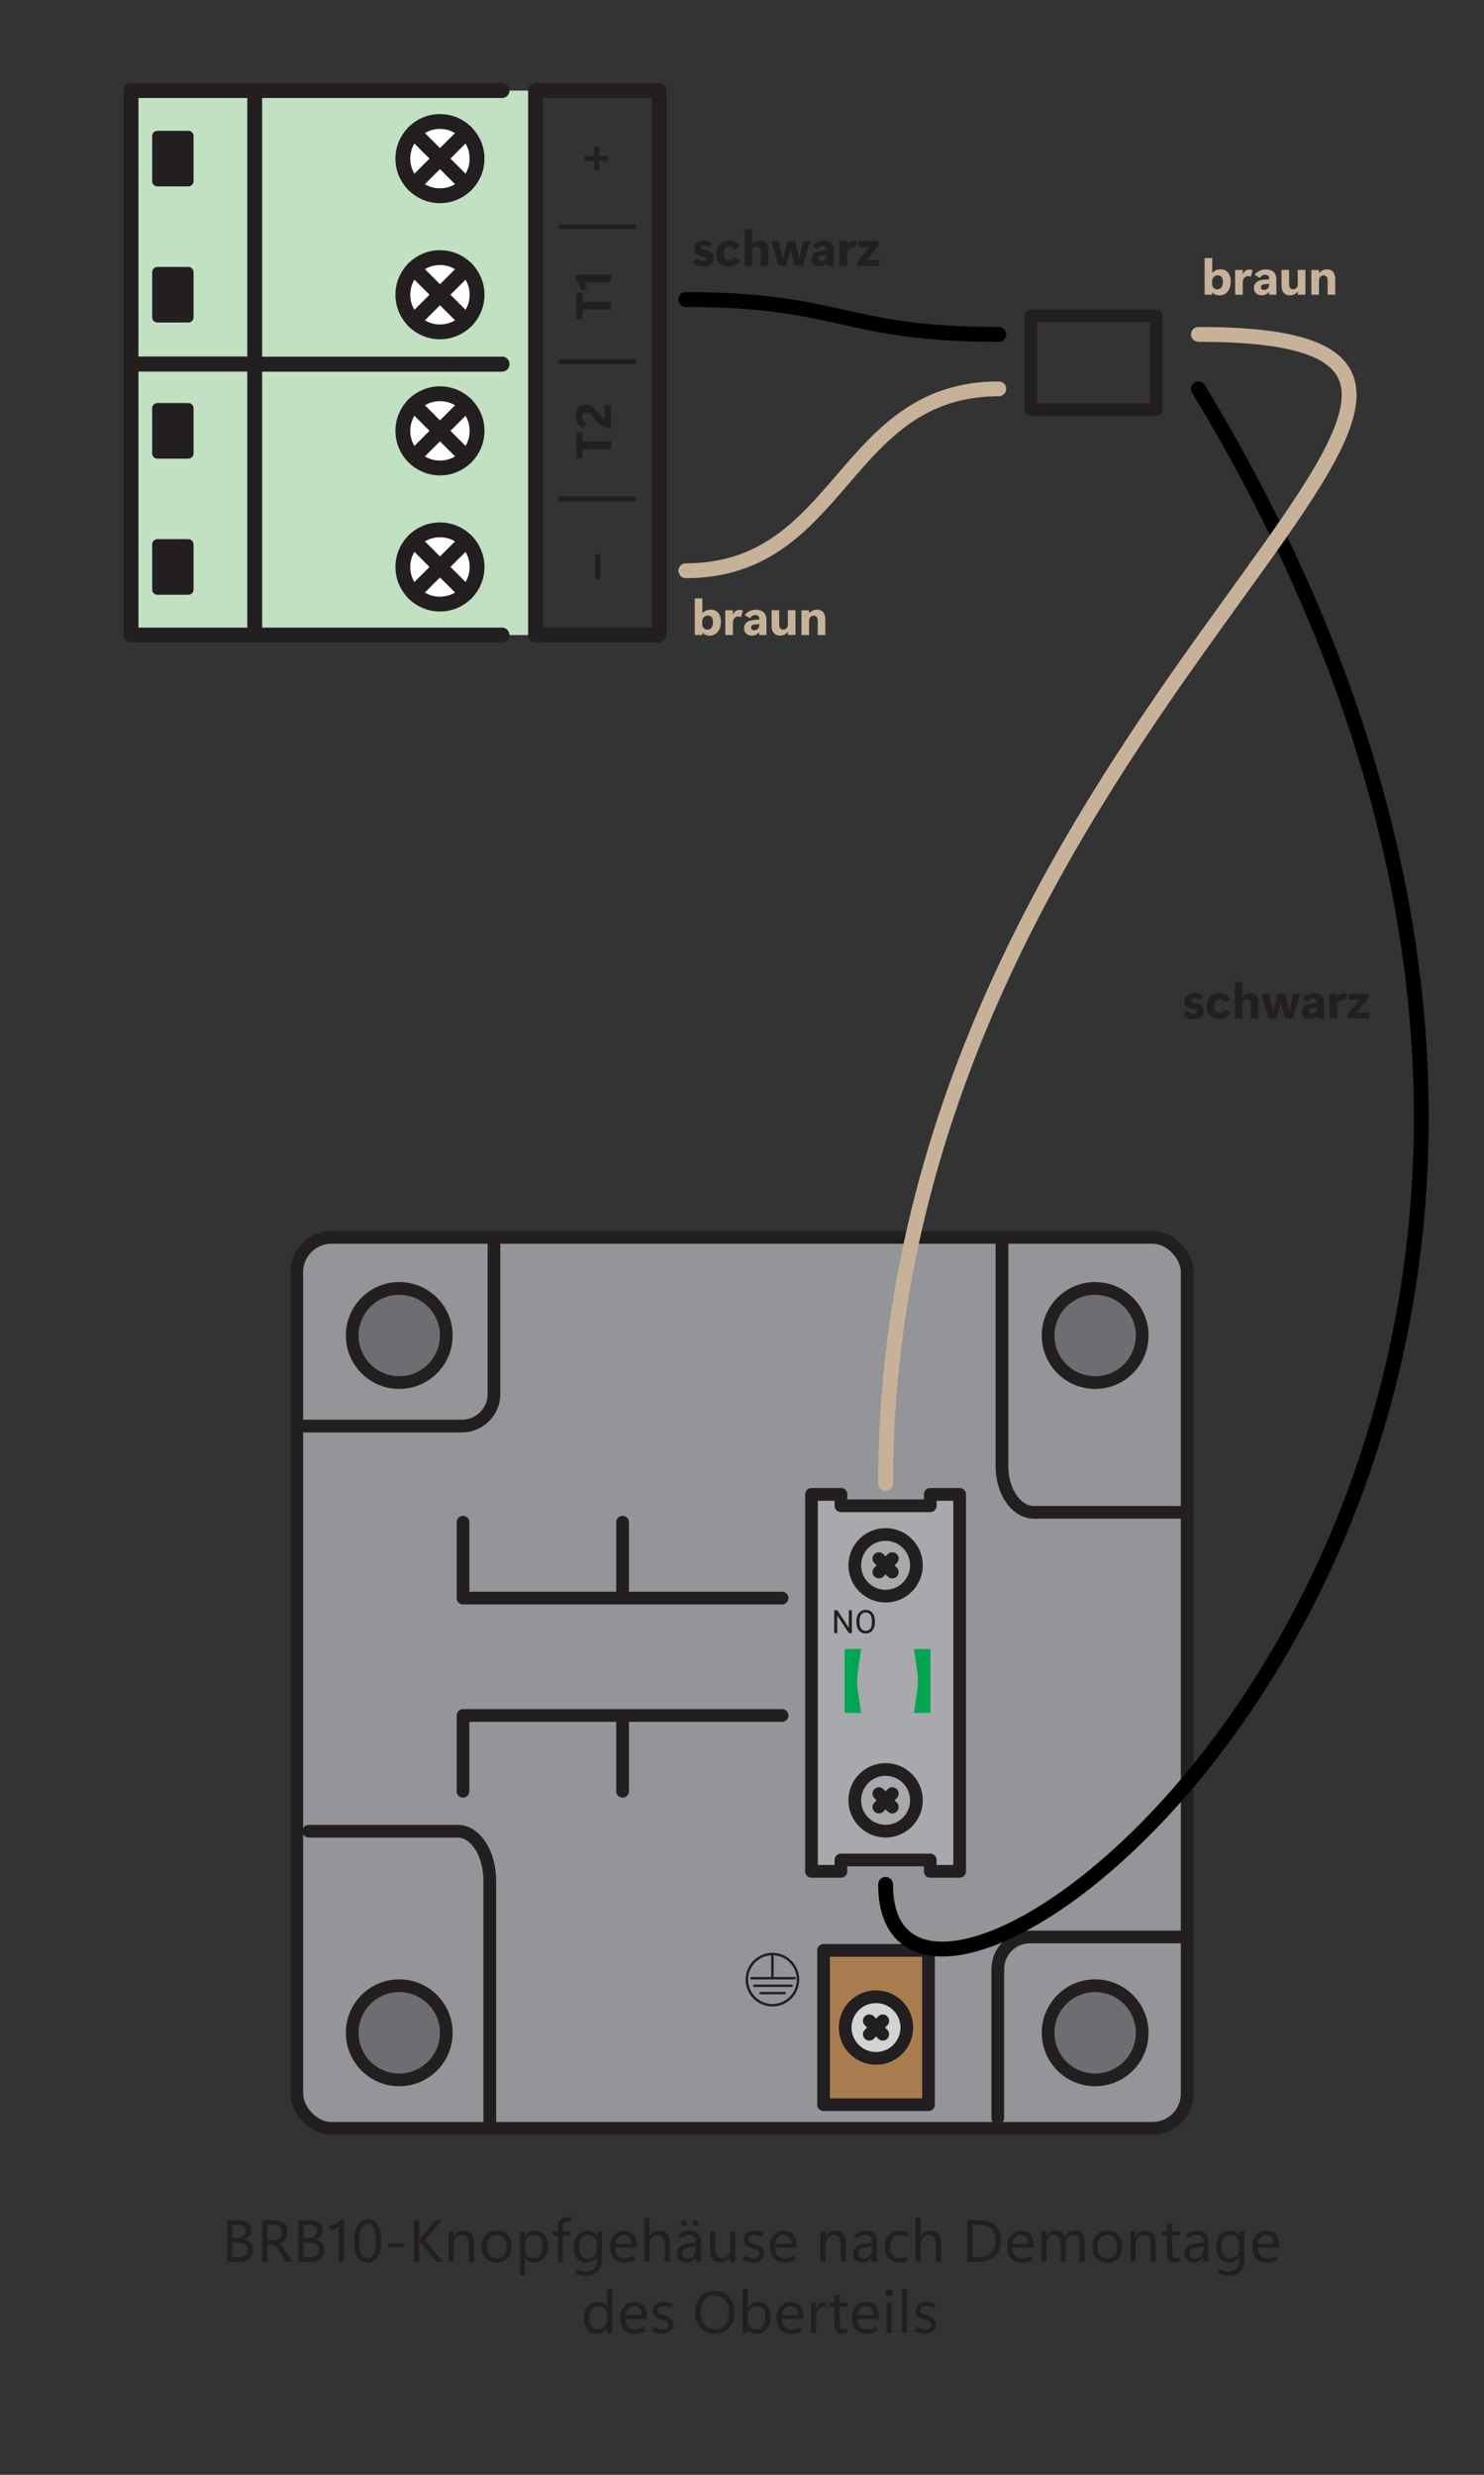 <?xml version="1.0" encoding="UTF-8"?><svg xmlns="http://www.w3.org/2000/svg" viewBox="0 0 300 500"><rect x="0" y="0" width="300" height="500" fill="#333333" stroke="none"/><g id="a"><rect x="208.39" y="63.82" width="25.41" height="18.96" fill="none" stroke="#231f20" stroke-linecap="round" stroke-linejoin="round" stroke-width="2.57"/><path d="M138.64,60.52c31.63,0,31.63,7.04,63.26,7.04" fill="none" stroke="#000" stroke-linecap="round" stroke-linejoin="round" stroke-width="3"/><path d="M201.91,78.56c-31.63,0-31.63,36.75-63.26,36.75" fill="none" stroke="#c7b299" stroke-linecap="round" stroke-linejoin="round" stroke-width="3"/><rect x="60" y="250" width="180" height="180" rx="7" ry="7" fill="#939598" stroke="#231f20" stroke-linecap="round" stroke-linejoin="round" stroke-width="2.57"/><circle cx="221.39" cy="269.82" r="9.51" fill="#6d6e71" stroke="#231f20" stroke-linecap="round" stroke-linejoin="round" stroke-width="2.57"/><circle cx="80.71" cy="269.82" r="9.51" fill="#6d6e71" stroke="#231f20" stroke-linecap="round" stroke-linejoin="round" stroke-width="2.57"/><circle cx="221.39" cy="410.7" r="9.51" fill="#6d6e71" stroke="#231f20" stroke-linecap="round" stroke-linejoin="round" stroke-width="2.57"/><circle cx="80.71" cy="410.7" r="9.51" fill="#6d6e71" stroke="#231f20" stroke-linecap="round" stroke-linejoin="round" stroke-width="2.57"/><polygon points="194 301.92 194 378.08 188.05 378.08 188.05 375.78 170 375.78 170 378.08 164.05 378.08 164.05 301.92 170 301.92 170 304.22 188.05 304.22 188.05 301.92 194 301.92" fill="#a7a9ac" stroke="#231f20" stroke-linecap="round" stroke-linejoin="round" stroke-width="2.57"/><path d="M172.21,329.95h-.62l-2.33-3.57v3.57h-.62v-4.64h.62l2.34,3.59v-3.59h.61v4.64Z" fill="#231f20" stroke-width="0"/><path d="M176.87,327.78c0,.45-.08.85-.23,1.19-.15.34-.37.6-.65.78-.28.18-.61.27-.98.27s-.69-.09-.97-.27c-.28-.18-.5-.44-.66-.77-.16-.33-.24-.72-.24-1.16v-.33c0-.45.08-.84.23-1.18s.37-.6.66-.79c.28-.18.61-.27.97-.27s.7.09.98.27.5.44.65.78c.15.34.23.74.23,1.19v.29ZM176.26,327.48c0-.55-.11-.97-.33-1.27s-.53-.44-.93-.44-.69.15-.91.44c-.22.29-.34.7-.34,1.22v.34c0,.53.11.95.34,1.26.22.3.53.46.92.46s.7-.14.92-.43c.22-.29.33-.7.33-1.24v-.34Z" fill="#231f20" stroke-width="0"/><circle cx="179.03" cy="316.25" r="6.23" fill="none" stroke="#231f20" stroke-linecap="round" stroke-linejoin="round" stroke-width="2.57"/><line x1="177.67" y1="314.9" x2="180.38" y2="317.61" fill="none" stroke="#231f20" stroke-linecap="round" stroke-linejoin="round" stroke-width="2.57"/><line x1="180.38" y1="314.9" x2="177.67" y2="317.61" fill="none" stroke="#231f20" stroke-linecap="round" stroke-linejoin="round" stroke-width="2.57"/><circle cx="179.03" cy="363.73" r="6.23" fill="none" stroke="#231f20" stroke-linecap="round" stroke-linejoin="round" stroke-width="2.57"/><line x1="177.67" y1="362.38" x2="180.38" y2="365.09" fill="none" stroke="#231f20" stroke-linecap="round" stroke-linejoin="round" stroke-width="2.57"/><line x1="180.38" y1="362.38" x2="177.67" y2="365.09" fill="none" stroke="#231f20" stroke-linecap="round" stroke-linejoin="round" stroke-width="2.57"/><path d="M174.08,346.07h-3.33v-12.9h3.33l-.68,4.66c-.17,1.19-.17,2.4,0,3.59l.68,4.66Z" fill="#00a651" stroke-width="0"/><path d="M184.76,333.17h3.33v12.9h-3.33l.68-4.66c.17-1.19.17-2.4,0-3.59l-.68-4.66Z" fill="#00a651" stroke-width="0"/><polyline points="158.11 322.87 93.6 322.87 93.6 307.54" fill="none" stroke="#231f20" stroke-linecap="round" stroke-linejoin="round" stroke-width="2.57"/><line x1="125.86" y1="322.49" x2="125.86" y2="307.54" fill="none" stroke="#231f20" stroke-linecap="round" stroke-linejoin="round" stroke-width="2.57"/><polyline points="158.11 346.59 93.6 346.59 93.6 361.91" fill="none" stroke="#231f20" stroke-linecap="round" stroke-linejoin="round" stroke-width="2.57"/><line x1="125.86" y1="346.97" x2="125.86" y2="361.91" fill="none" stroke="#231f20" stroke-linecap="round" stroke-linejoin="round" stroke-width="2.57"/><rect x="166.49" y="394.05" width="21.21" height="31.17" fill="#a97c50" stroke="#231f20" stroke-linecap="round" stroke-linejoin="round" stroke-width="2.57"/><circle cx="177.09" cy="409.64" r="6.23" fill="#d1d3d4" stroke="#231f20" stroke-linecap="round" stroke-linejoin="round" stroke-width="2.57"/><line x1="175.74" y1="408.28" x2="178.45" y2="410.99" fill="#d1d3d4" stroke="#231f20" stroke-linecap="round" stroke-linejoin="round" stroke-width="2.57"/><line x1="178.45" y1="408.28" x2="175.74" y2="410.99" fill="#d1d3d4" stroke="#231f20" stroke-linecap="round" stroke-linejoin="round" stroke-width="2.57"/><line x1="156.15" y1="395.02" x2="156.15" y2="399.67" fill="none" stroke="#231f20" stroke-linecap="round" stroke-miterlimit="10" stroke-width=".5"/><line x1="151.92" y1="399.67" x2="160.63" y2="399.67" fill="none" stroke="#231f20" stroke-linecap="round" stroke-miterlimit="10" stroke-width=".5"/><line x1="152.51" y1="401.2" x2="160.04" y2="401.2" fill="none" stroke="#231f20" stroke-linecap="round" stroke-miterlimit="10" stroke-width=".5"/><line x1="153.77" y1="402.68" x2="158.63" y2="402.68" fill="none" stroke="#231f20" stroke-linecap="round" stroke-miterlimit="10" stroke-width=".5"/><circle cx="156.15" cy="399.96" r="5.17" fill="none" stroke="#231f20" stroke-miterlimit="10" stroke-width=".5"/><path d="M99.86,251.52v30.11c0,3.59-2.91,6.49-6.49,6.49h-31.8" fill="none" stroke="#231f20" stroke-linecap="round" stroke-linejoin="round" stroke-width="2.57"/><path d="M201.71,427.94v-30.11c0-3.59,2.91-6.49,6.49-6.49h31.8" fill="none" stroke="#231f20" stroke-linecap="round" stroke-linejoin="round" stroke-width="2.57"/><path d="M239.15,305.55h-30.11c-3.59,0-6.49-4.17-6.49-9.31v-45.57" fill="none" stroke="#231f20" stroke-linecap="round" stroke-linejoin="round" stroke-width="2.57"/><path d="M62.41,369.97h30.11c3.59,0,6.49,4.47,6.49,9.98v48.84" fill="none" stroke="#231f20" stroke-linecap="round" stroke-linejoin="round" stroke-width="2.57"/><path d="M242.27,78.56c130.21,215.27-63.24,360.82-63.24,302.16" fill="none" stroke="#000" stroke-linecap="round" stroke-linejoin="round" stroke-width="3"/><path d="M242.27,67.56c95.24,0-63.24,76.16-63.24,232.16" fill="none" stroke="#c7b299" stroke-linecap="round" stroke-linejoin="round" stroke-width="3"/><polyline points="108.26 128.3 63.04 128.3 63.04 18.3 108.26 18.3" fill="#c1e1c2" stroke-width="0"/><path d="M121.13,29.66v1.88h1.88v.99h-1.88v1.89h-.99v-1.89h-1.89v-.99h1.89v-1.88h.99Z" fill="#231f20" stroke-width="0"/><path d="M117.78,59.09v1.88h5.72v1.58h-5.72v1.88h-1.28v-5.33h1.28Z" fill="#231f20" stroke-width="0"/><path d="M123.5,55.48v1.54h-5.34c.12.18.22.38.31.59.08.22.17.45.25.71l-1.23.42c-.13-.45-.29-.87-.49-1.26s-.41-.75-.65-1.06v-.93h7.16Z" fill="#231f20" stroke-width="0"/><path d="M117.78,87.3v1.88h5.72v1.58h-5.72v1.88h-1.28v-5.33h1.28Z" fill="#231f20" stroke-width="0"/><path d="M123.5,86.43h-.53c-.36,0-.68-.06-.96-.18-.29-.12-.54-.27-.77-.45-.22-.18-.42-.38-.6-.6-.17-.22-.33-.42-.47-.62-.15-.21-.29-.38-.42-.54-.13-.15-.27-.28-.4-.39-.13-.11-.27-.19-.41-.25-.14-.06-.31-.09-.5-.09-.25,0-.45.08-.59.24-.14.16-.21.38-.21.65,0,.25.08.46.24.65.16.19.39.35.67.48l-.51,1.24c-.51-.23-.91-.57-1.21-.99-.3-.43-.44-.95-.44-1.57,0-.69.18-1.23.54-1.64.36-.4.84-.61,1.45-.61.32,0,.61.05.86.15.25.1.48.23.68.4.21.16.4.35.57.56.18.21.35.43.5.66.11.15.22.29.32.43.1.14.21.27.31.37.11.11.21.19.31.25.1.05.2.08.29.08v-2.89h1.28v4.66Z" fill="#231f20" stroke-width="0"/><path d="M121.37,112.05v5h-1.08v-5h1.08Z" fill="#231f20" stroke-width="0"/><rect x="108.26" y="18.3" width="25" height="110" fill="none" stroke="#231f20" stroke-linecap="round" stroke-linejoin="round" stroke-width="3"/><polyline points="51.49 73.56 26.49 73.56 26.49 18.3 51.49 18.3" fill="#c1e1c2" stroke="#231f20" stroke-linecap="round" stroke-linejoin="round" stroke-width="3"/><polyline points="51.49 128.3 26.49 128.3 26.49 73.56 51.49 73.56" fill="#c1e1c2" stroke="#231f20" stroke-linecap="round" stroke-linejoin="round" stroke-width="3"/><line x1="113.37" y1="73.06" x2="128.15" y2="73.06" fill="none" stroke="#231f20" stroke-linecap="round" stroke-linejoin="round"/><line x1="113.37" y1="100.8" x2="128.15" y2="100.8" fill="none" stroke="#231f20" stroke-linecap="round" stroke-linejoin="round"/><line x1="113.37" y1="45.8" x2="128.15" y2="45.8" fill="none" stroke="#231f20" stroke-linecap="round" stroke-linejoin="round"/><rect x="31.82" y="27.49" width="6.25" height="9.11" fill="#231f20" stroke="#231f20" stroke-linecap="round" stroke-linejoin="round" stroke-width="2.12"/><rect x="31.82" y="54.99" width="6.25" height="9.11" fill="#231f20" stroke="#231f20" stroke-linecap="round" stroke-linejoin="round" stroke-width="2.12"/><rect x="31.82" y="82.49" width="6.25" height="9.11" fill="#231f20" stroke="#231f20" stroke-linecap="round" stroke-linejoin="round" stroke-width="2.12"/><rect x="31.82" y="109.99" width="6.25" height="9.11" fill="#231f20" stroke="#231f20" stroke-linecap="round" stroke-linejoin="round" stroke-width="2.12"/><polyline points="101.49 128.3 51.49 128.3 51.49 73.56 101.49 73.56" fill="#c1e1c2" stroke="#231f20" stroke-linecap="round" stroke-linejoin="round" stroke-width="3"/><polyline points="101.49 73.56 51.49 73.56 51.49 18.3 101.49 18.3" fill="#c1e1c2" stroke="#231f20" stroke-linecap="round" stroke-linejoin="round" stroke-width="3"/><circle cx="88.94" cy="32.05" r="7.5" fill="#fff" stroke="#231f20" stroke-linecap="round" stroke-linejoin="round" stroke-width="3"/><line x1="94.25" y1="26.74" x2="83.64" y2="37.35" fill="#fff" stroke="#231f20" stroke-linecap="round" stroke-linejoin="round" stroke-width="3"/><line x1="83.64" y1="26.74" x2="94.25" y2="37.35" fill="#fff" stroke="#231f20" stroke-linecap="round" stroke-linejoin="round" stroke-width="3"/><circle cx="88.94" cy="59.55" r="7.5" fill="#fff" stroke="#231f20" stroke-linecap="round" stroke-linejoin="round" stroke-width="3"/><line x1="94.25" y1="54.24" x2="83.64" y2="64.85" fill="#fff" stroke="#231f20" stroke-linecap="round" stroke-linejoin="round" stroke-width="3"/><line x1="83.64" y1="54.24" x2="94.25" y2="64.85" fill="#fff" stroke="#231f20" stroke-linecap="round" stroke-linejoin="round" stroke-width="3"/><circle cx="88.94" cy="87.05" r="7.5" fill="#fff" stroke="#231f20" stroke-linecap="round" stroke-linejoin="round" stroke-width="3"/><line x1="94.25" y1="81.74" x2="83.64" y2="92.35" fill="#fff" stroke="#231f20" stroke-linecap="round" stroke-linejoin="round" stroke-width="3"/><line x1="83.64" y1="81.74" x2="94.25" y2="92.35" fill="#fff" stroke="#231f20" stroke-linecap="round" stroke-linejoin="round" stroke-width="3"/><circle cx="88.94" cy="114.55" r="7.5" fill="#fff" stroke="#231f20" stroke-linecap="round" stroke-linejoin="round" stroke-width="3"/><line x1="94.25" y1="109.24" x2="83.64" y2="119.85" fill="#fff" stroke="#231f20" stroke-linecap="round" stroke-linejoin="round" stroke-width="3"/><line x1="83.64" y1="109.24" x2="94.25" y2="119.85" fill="#fff" stroke="#231f20" stroke-linecap="round" stroke-linejoin="round" stroke-width="3"/></g><g id="b"><path d="M45.91,456.97v-8.4h2.46c.75,0,1.33.17,1.77.52s.65.82.65,1.42c0,.47-.13.88-.39,1.23s-.61.6-1.07.75v.02c.57.07,1.02.28,1.36.64s.51.83.51,1.4c0,.72-.26,1.31-.78,1.75s-1.18.67-1.98.67h-2.52ZM46.98,449.5v2.65h1c.52,0,.94-.13,1.24-.38s.45-.61.45-1.06c0-.41-.13-.71-.4-.91s-.66-.3-1.19-.3h-1.1ZM46.98,453.09v2.94h1.31c.57,0,1-.13,1.32-.4s.47-.63.47-1.1-.16-.84-.49-1.08-.82-.36-1.47-.36h-1.12Z" fill="#231f20" stroke-width="0"/><path d="M59.02,456.97h-1.27l-1.41-2.36c-.26-.43-.48-.72-.67-.85s-.42-.2-.69-.2h-.93v3.4h-1.07v-8.4h2.55c.76,0,1.38.19,1.87.58s.74.96.74,1.72c0,.59-.16,1.09-.47,1.49s-.74.7-1.28.88v.02c.18.1.35.22.49.36s.29.33.43.57l1.71,2.78ZM54.05,449.51v3.11h1.29c.48,0,.88-.15,1.2-.46s.48-.71.48-1.2c0-.44-.14-.79-.42-1.05s-.69-.39-1.23-.39h-1.31Z" fill="#231f20" stroke-width="0"/><path d="M60.32,456.97v-8.4h2.46c.75,0,1.33.17,1.77.52s.65.82.65,1.42c0,.47-.13.88-.39,1.23s-.61.6-1.07.75v.02c.57.07,1.02.28,1.36.64s.51.83.51,1.4c0,.72-.26,1.31-.78,1.75s-1.18.67-1.98.67h-2.52ZM61.39,449.5v2.65h1c.52,0,.94-.13,1.24-.38s.45-.61.45-1.06c0-.41-.13-.71-.4-.91s-.66-.3-1.19-.3h-1.1ZM61.39,453.09v2.94h1.31c.57,0,1-.13,1.32-.4s.47-.63.47-1.1-.16-.84-.49-1.08-.82-.36-1.47-.36h-1.12Z" fill="#231f20" stroke-width="0"/><path d="M69.51,456.97h-1.04v-7.12c-.15.13-.41.28-.77.45s-.68.29-.97.37l-.29-.9c.46-.12.94-.31,1.44-.58s.9-.53,1.2-.81h.44v8.59Z" fill="#231f20" stroke-width="0"/><path d="M74.24,457.11c-.86,0-1.53-.36-1.99-1.08s-.69-1.75-.69-3.09c0-1.46.24-2.58.73-3.35s1.19-1.16,2.11-1.16,1.57.36,2.01,1.08.66,1.79.66,3.23-.25,2.5-.74,3.25-1.19,1.13-2.08,1.13ZM74.35,449.3c-.58,0-1.01.3-1.3.9s-.43,1.5-.43,2.7c0,1.11.14,1.95.42,2.51s.71.84,1.27.84.99-.28,1.26-.85.41-1.42.41-2.56-.14-2.06-.41-2.64-.68-.88-1.23-.88Z" fill="#231f20" stroke-width="0"/><path d="M78.52,454v-.8h3.2v.8h-3.2Z" fill="#231f20" stroke-width="0"/><path d="M89.63,456.97h-1.46l-3.18-3.82c-.05-.07-.1-.13-.14-.18s-.07-.09-.08-.13h-.02v4.13h-1.07v-8.4h1.07v3.94h.02s.06-.09.1-.14.08-.11.13-.16l3.07-3.64h1.31l-3.54,4.03,3.79,4.38Z" fill="#231f20" stroke-width="0"/><path d="M95.86,456.97h-1.04v-3.5c0-.64-.12-1.12-.35-1.44s-.58-.48-1.05-.48-.88.18-1.2.54-.47.82-.47,1.37v3.51h-1.04v-6.15h1.04v1.02h.02c.23-.39.51-.68.85-.87s.72-.29,1.17-.29c.67,0,1.19.22,1.54.65s.53,1.06.53,1.88v3.76Z" fill="#231f20" stroke-width="0"/><path d="M100.37,457.11c-.92,0-1.65-.29-2.19-.86s-.82-1.34-.82-2.29c0-1.03.28-1.83.84-2.41s1.33-.87,2.3-.87c.92,0,1.64.28,2.17.85s.78,1.35.78,2.34-.28,1.78-.84,2.37-1.31.88-2.24.88ZM100.44,456.25c.62,0,1.1-.2,1.44-.61s.5-.99.5-1.74-.17-1.34-.5-1.75-.81-.61-1.44-.61-1.11.21-1.47.64-.54,1.01-.54,1.75.18,1.29.54,1.7.85.62,1.47.62Z" fill="#231f20" stroke-width="0"/><path d="M106.13,456.08h-.02v3.64h-1.04v-8.91h1.04v1.07h.02c.24-.41.54-.71.9-.91s.76-.3,1.22-.3c.79,0,1.41.28,1.85.83s.67,1.29.67,2.21c0,1.03-.25,1.85-.75,2.47s-1.18.93-2.05.93c-.4,0-.75-.09-1.06-.26s-.57-.43-.78-.77ZM106.1,453.61v.82c0,.51.16.94.49,1.29s.74.53,1.24.53c.58,0,1.04-.22,1.37-.67s.5-1.07.5-1.88c0-.68-.15-1.2-.46-1.58s-.73-.57-1.26-.57c-.57,0-1.02.2-1.36.59s-.51.89-.51,1.48Z" fill="#231f20" stroke-width="0"/><path d="M115.35,448.92c-.11-.04-.21-.07-.3-.08s-.18-.02-.28-.02c-.32,0-.57.09-.72.26s-.24.42-.24.76v1h1.41v.87h-1.41v5.28h-1.04v-5.28h-1.03v-.87h1.03v-1.05c0-.57.18-1.02.54-1.35s.84-.49,1.46-.49c.16,0,.3.01.43.03s.26.06.4.1l-.25.84Z" fill="#231f20" stroke-width="0"/><path d="M121.68,456.52c0,1.08-.28,1.9-.83,2.45s-1.33.82-2.32.82c-.43,0-.82-.04-1.18-.13s-.73-.21-1.1-.39l.38-.79c.32.15.63.26.93.33s.62.1.97.1c.66,0,1.18-.19,1.56-.57s.56-.94.56-1.69v-.71h-.02c-.23.39-.52.68-.87.88s-.76.29-1.22.29c-.77,0-1.38-.27-1.85-.82s-.7-1.28-.7-2.21c0-1.01.26-1.83.77-2.46s1.19-.95,2.04-.95c.41,0,.77.08,1.08.25s.56.41.76.74h.02v-.84h1.04v5.7ZM120.64,454.18v-.88c0-.48-.16-.9-.48-1.24s-.73-.52-1.21-.52c-.59,0-1.06.21-1.4.62s-.51,1.03-.51,1.86c0,.71.16,1.26.47,1.65s.75.58,1.3.58.98-.19,1.32-.58.51-.88.51-1.48Z" fill="#231f20" stroke-width="0"/><path d="M128.7,454.13h-4.32c.02.68.2,1.2.54,1.57s.83.55,1.45.55c.27,0,.55-.04.83-.13s.57-.22.85-.41l.47.73c-.36.23-.71.41-1.07.52s-.75.16-1.18.16c-.93,0-1.65-.28-2.17-.83s-.78-1.33-.79-2.32c0-.99.26-1.78.79-2.39s1.22-.91,2.06-.91,1.43.26,1.88.78.67,1.25.67,2.18v.5ZM127.65,453.31c0-.57-.14-1.01-.41-1.32s-.64-.47-1.1-.47-.85.16-1.17.48-.51.76-.58,1.3h3.26Z" fill="#231f20" stroke-width="0"/><path d="M135.4,456.97h-1.04v-3.54c0-.63-.12-1.1-.35-1.41s-.58-.47-1.05-.47-.86.18-1.19.54-.48.83-.48,1.4v3.48h-1.04v-8.88h1.04v3.75h.02c.23-.39.52-.68.86-.87s.72-.29,1.15-.29c.7,0,1.22.21,1.56.63s.52,1.04.52,1.88v3.79Z" fill="#231f20" stroke-width="0"/><path d="M141.71,456.97h-1.04v-.97h-.02c-.21.37-.47.64-.79.83s-.68.28-1.09.28c-.58,0-1.04-.17-1.4-.5s-.53-.78-.53-1.33.18-.97.54-1.32.88-.56,1.55-.66l1.75-.23v-.14c0-.5-.12-.85-.35-1.07s-.55-.33-.95-.33c-.32,0-.62.06-.93.18s-.59.3-.86.54l-.57-.63c.35-.32.72-.56,1.12-.71s.83-.23,1.3-.23c.75,0,1.32.19,1.7.58s.57.97.57,1.74v3.97ZM138.27,449.72c-.18,0-.32-.06-.44-.18s-.18-.26-.18-.42c0-.17.06-.31.18-.43s.26-.17.43-.17.32.06.44.17.18.25.18.42-.06.31-.18.43-.26.18-.42.18ZM140.68,454.46v-.59l-1.46.2c-.45.06-.79.18-1.01.34s-.33.42-.33.77.1.62.31.81.47.29.78.29c.52,0,.93-.17,1.24-.51s.47-.78.47-1.3ZM140.56,449.72c-.17,0-.31-.06-.43-.17s-.18-.26-.18-.43.06-.31.17-.42.26-.17.42-.17.32.06.44.17.18.25.18.42-.06.31-.17.43-.26.18-.43.18Z" fill="#231f20" stroke-width="0"/><path d="M148.68,456.97h-1.04v-.98h-.02c-.21.38-.47.66-.79.84s-.69.28-1.12.28c-.73,0-1.28-.22-1.64-.65s-.55-1.09-.55-1.97v-3.67h1.04v3.52c0,.64.12,1.11.36,1.43s.61.48,1.1.48.86-.17,1.16-.52.45-.8.45-1.37v-3.53h1.04v6.15Z" fill="#231f20" stroke-width="0"/><path d="M150.15,456.51l.49-.79c.26.17.51.3.77.39s.53.13.84.13c.41,0,.72-.08.94-.23s.32-.38.32-.68c0-.25-.09-.46-.28-.62s-.49-.3-.89-.41c-.76-.19-1.29-.44-1.57-.74s-.43-.67-.43-1.12c0-.52.2-.94.59-1.28s.93-.51,1.61-.51c.33,0,.64.04.93.13s.59.22.89.42l-.45.77c-.27-.17-.52-.29-.74-.36s-.44-.1-.67-.1c-.39,0-.68.07-.89.22s-.31.35-.31.63.1.47.3.61.54.27,1.01.39c.63.17,1.1.4,1.41.7s.47.7.47,1.19c0,.57-.2,1.02-.61,1.35s-.96.5-1.67.5c-.38,0-.75-.05-1.09-.16s-.67-.25-.96-.45Z" fill="#231f20" stroke-width="0"/><path d="M161.01,454.13h-4.32c.02.68.2,1.2.54,1.57s.83.55,1.45.55c.27,0,.55-.04.83-.13s.57-.22.85-.41l.47.73c-.36.23-.71.41-1.07.52s-.75.16-1.18.16c-.93,0-1.65-.28-2.17-.83s-.78-1.33-.79-2.32c0-.99.26-1.78.79-2.39s1.22-.91,2.06-.91,1.43.26,1.88.78.67,1.25.67,2.18v.5ZM159.96,453.31c0-.57-.14-1.01-.41-1.32s-.64-.47-1.1-.47-.85.16-1.17.48-.51.76-.58,1.3h3.26Z" fill="#231f20" stroke-width="0"/><path d="M170.99,456.97h-1.04v-3.5c0-.64-.12-1.12-.35-1.44s-.58-.48-1.05-.48-.88.18-1.2.54-.47.82-.47,1.37v3.51h-1.04v-6.15h1.04v1.02h.02c.23-.39.51-.68.85-.87s.72-.29,1.17-.29c.67,0,1.19.22,1.54.65s.53,1.06.53,1.88v3.76Z" fill="#231f20" stroke-width="0"/><path d="M177.31,456.97h-1.04v-.97h-.02c-.21.37-.47.64-.79.83s-.68.28-1.09.28c-.58,0-1.04-.17-1.4-.5s-.53-.78-.53-1.33.18-.97.54-1.32.88-.56,1.55-.66l1.75-.23v-.14c0-.5-.12-.85-.35-1.07s-.55-.33-.95-.33c-.32,0-.62.06-.93.18s-.59.3-.86.54l-.57-.63c.35-.32.72-.56,1.12-.71s.83-.23,1.3-.23c.75,0,1.32.19,1.7.58s.57.97.57,1.74v3.97ZM176.28,454.46v-.59l-1.46.2c-.45.06-.79.18-1.01.34s-.33.42-.33.77.1.62.31.81.47.29.78.29c.52,0,.93-.17,1.24-.51s.47-.78.47-1.3Z" fill="#231f20" stroke-width="0"/><path d="M183.65,456.58c-.29.19-.59.32-.88.41s-.61.13-.94.13c-.88,0-1.6-.27-2.15-.81s-.83-1.3-.83-2.27.28-1.82.85-2.43,1.34-.92,2.32-.92c.32,0,.62.04.9.11s.57.2.86.37l-.44.76c-.22-.13-.44-.23-.66-.28s-.45-.08-.69-.08c-.67,0-1.18.22-1.54.67s-.54,1.01-.54,1.71c0,.75.19,1.32.56,1.72s.85.6,1.44.6c.2,0,.41-.03.62-.09s.43-.16.66-.31l.46.74Z" fill="#231f20" stroke-width="0"/><path d="M190.23,456.97h-1.04v-3.54c0-.63-.12-1.1-.35-1.41s-.58-.47-1.05-.47-.86.18-1.19.54-.48.83-.48,1.4v3.48h-1.04v-8.88h1.04v3.75h.02c.23-.39.52-.68.86-.87s.72-.29,1.15-.29c.7,0,1.22.21,1.56.63s.52,1.04.52,1.88v3.79Z" fill="#231f20" stroke-width="0"/><path d="M195.54,456.97v-8.4h2.38c1.48,0,2.6.34,3.34,1.02s1.11,1.71,1.11,3.07c0,1.3-.41,2.34-1.23,3.13s-1.92,1.18-3.3,1.18h-2.3ZM196.61,449.51v6.5h1.22c1.07,0,1.91-.29,2.51-.87s.9-1.4.9-2.46-.28-1.84-.84-2.37-1.4-.8-2.52-.8h-1.28Z" fill="#231f20" stroke-width="0"/><path d="M208.97,454.13h-4.32c.02.68.2,1.2.54,1.57s.83.55,1.45.55c.27,0,.55-.04.83-.13s.57-.22.85-.41l.47.73c-.36.23-.71.41-1.07.52s-.75.16-1.18.16c-.93,0-1.65-.28-2.17-.83s-.78-1.33-.79-2.32c0-.99.26-1.78.79-2.39s1.22-.91,2.06-.91,1.43.26,1.88.78.67,1.25.67,2.18v.5ZM207.92,453.31c0-.57-.14-1.01-.41-1.32s-.64-.47-1.1-.47-.85.16-1.17.48-.51.76-.58,1.3h3.26Z" fill="#231f20" stroke-width="0"/><path d="M219.31,456.97h-1.05v-3.53c0-.67-.1-1.15-.31-1.45s-.55-.45-1.04-.45c-.41,0-.76.19-1.05.56s-.43.83-.43,1.36v3.5h-1.04v-3.64c0-.59-.11-1.04-.34-1.34s-.57-.45-1.03-.45c-.43,0-.78.18-1.05.53s-.41.82-.41,1.39v3.5h-1.04v-6.15h1.04v.97h.02c.22-.37.49-.65.81-.84s.69-.28,1.11-.28.79.12,1.1.35.53.54.65.92c.23-.42.51-.74.85-.95s.74-.32,1.19-.32c.68,0,1.18.21,1.52.62s.51,1.04.51,1.88v3.79Z" fill="#231f20" stroke-width="0"/><path d="M223.81,457.11c-.92,0-1.65-.29-2.19-.86s-.82-1.34-.82-2.29c0-1.03.28-1.83.84-2.41s1.33-.87,2.3-.87c.92,0,1.64.28,2.17.85s.78,1.35.78,2.34-.28,1.78-.84,2.37-1.31.88-2.24.88ZM223.88,456.25c.62,0,1.1-.2,1.44-.61s.5-.99.5-1.74-.17-1.34-.5-1.75-.81-.61-1.44-.61-1.11.21-1.47.64-.54,1.01-.54,1.75.18,1.29.54,1.7.85.62,1.47.62Z" fill="#231f20" stroke-width="0"/><path d="M233.67,456.97h-1.04v-3.5c0-.64-.12-1.12-.35-1.44s-.58-.48-1.05-.48-.88.18-1.2.54-.47.82-.47,1.37v3.51h-1.04v-6.15h1.04v1.02h.02c.23-.39.51-.68.85-.87s.72-.29,1.17-.29c.67,0,1.19.22,1.54.65s.53,1.06.53,1.88v3.76Z" fill="#231f20" stroke-width="0"/><path d="M238.58,456.89c-.17.07-.33.12-.5.16s-.35.05-.56.05c-.5,0-.9-.14-1.18-.43s-.42-.72-.42-1.28v-3.69h-1.05v-.87h1.05v-1.41l1.05-.33v1.74h1.54v.87h-1.54v3.57c0,.35.06.6.19.75s.31.23.56.23c.12,0,.23-.01.34-.04s.2-.06.28-.1l.25.79Z" fill="#231f20" stroke-width="0"/><path d="M244.31,456.97h-1.04v-.97h-.02c-.21.37-.47.64-.79.83s-.68.28-1.09.28c-.58,0-1.04-.17-1.4-.5s-.53-.78-.53-1.33.18-.97.54-1.32.88-.56,1.55-.66l1.75-.23v-.14c0-.5-.12-.85-.35-1.07s-.55-.33-.95-.33c-.32,0-.62.06-.93.18s-.59.3-.86.54l-.57-.63c.35-.32.72-.56,1.12-.71s.83-.23,1.3-.23c.75,0,1.32.19,1.7.58s.57.97.57,1.74v3.97ZM243.28,454.46v-.59l-1.46.2c-.45.06-.79.18-1.01.34s-.33.42-.33.77.1.62.31.81.47.29.78.29c.52,0,.93-.17,1.24-.51s.47-.78.47-1.3Z" fill="#231f20" stroke-width="0"/><path d="M251.55,456.52c0,1.08-.28,1.9-.83,2.45s-1.33.82-2.32.82c-.43,0-.82-.04-1.18-.13s-.73-.21-1.1-.39l.38-.79c.32.15.63.26.93.33s.62.1.97.1c.66,0,1.18-.19,1.56-.57s.56-.94.56-1.69v-.71h-.02c-.23.39-.52.68-.87.88s-.76.29-1.22.29c-.77,0-1.38-.27-1.85-.82s-.7-1.28-.7-2.21c0-1.01.26-1.83.77-2.46s1.19-.95,2.04-.95c.41,0,.77.08,1.08.25s.56.41.76.74h.02v-.84h1.04v5.7ZM250.51,454.18v-.88c0-.48-.16-.9-.48-1.24s-.73-.52-1.21-.52c-.59,0-1.06.21-1.4.62s-.51,1.03-.51,1.86c0,.71.16,1.26.47,1.65s.75.58,1.3.58.98-.19,1.32-.58.51-.88.51-1.48Z" fill="#231f20" stroke-width="0"/><path d="M258.57,454.13h-4.32c.02.68.2,1.2.54,1.57s.83.55,1.45.55c.27,0,.55-.04.83-.13s.57-.22.85-.41l.47.73c-.36.23-.71.41-1.07.52s-.75.16-1.18.16c-.93,0-1.65-.28-2.17-.83s-.78-1.33-.79-2.32c0-.99.26-1.78.79-2.39s1.22-.91,2.06-.91,1.43.26,1.88.78.67,1.25.67,2.18v.5ZM257.52,453.31c0-.57-.14-1.01-.41-1.32s-.64-.47-1.1-.47-.85.16-1.17.48-.51.76-.58,1.3h3.26Z" fill="#231f20" stroke-width="0"/><path d="M122.69,470.33c-.23.39-.51.68-.86.88s-.76.3-1.23.3c-.77,0-1.39-.28-1.85-.83s-.69-1.3-.69-2.25c0-1.02.26-1.84.77-2.45s1.19-.92,2.04-.92c.42,0,.79.08,1.09.25s.55.41.74.74h.02v-3.58h1.04v8.88h-1.04v-1.03h-.02ZM119.11,468.38c0,.7.16,1.26.49,1.66s.76.6,1.3.6.99-.2,1.32-.59.5-.88.5-1.48v-.88c0-.49-.16-.91-.48-1.25s-.73-.51-1.22-.51c-.59,0-1.05.22-1.39.65s-.51,1.03-.51,1.79Z" fill="#231f20" stroke-width="0"/><path d="M130.77,468.53h-4.32c.02.68.2,1.2.54,1.57s.83.55,1.45.55c.27,0,.55-.04.83-.13s.57-.22.85-.41l.47.73c-.36.23-.71.41-1.07.52s-.75.16-1.18.16c-.93,0-1.65-.28-2.17-.83s-.78-1.32-.79-2.32c0-.99.26-1.79.79-2.39s1.22-.9,2.06-.9,1.43.26,1.88.78.67,1.25.67,2.18v.5ZM129.72,467.71c0-.57-.14-1.01-.41-1.32s-.64-.47-1.1-.47-.85.16-1.17.48-.51.76-.58,1.3h3.26Z" fill="#231f20" stroke-width="0"/><path d="M131.77,470.91l.49-.79c.26.17.51.3.77.39s.53.13.84.13c.41,0,.72-.08.94-.23s.32-.38.32-.68c0-.25-.09-.46-.28-.62s-.49-.3-.89-.41c-.76-.19-1.29-.44-1.57-.74s-.43-.67-.43-1.12c0-.52.2-.94.59-1.28s.93-.51,1.61-.51c.33,0,.64.04.93.12s.59.22.89.42l-.45.77c-.27-.17-.52-.29-.74-.36s-.44-.1-.67-.1c-.39,0-.68.07-.89.22s-.31.35-.31.63.1.47.3.61.54.27,1.01.39c.63.17,1.1.4,1.41.7s.47.7.47,1.19c0,.57-.2,1.02-.61,1.35s-.96.5-1.67.5c-.38,0-.75-.05-1.09-.16s-.67-.25-.96-.45Z" fill="#231f20" stroke-width="0"/><path d="M144.45,471.51c-1.19,0-2.15-.39-2.87-1.18s-1.08-1.81-1.08-3.06c0-1.35.37-2.43,1.1-3.23s1.73-1.21,2.99-1.21c1.16,0,2.1.39,2.82,1.17s1.07,1.8,1.07,3.07c0,1.37-.37,2.45-1.1,3.25s-1.71,1.2-2.93,1.2ZM144.46,470.55c.9,0,1.61-.29,2.12-.88s.77-1.41.77-2.47-.25-1.93-.75-2.52-1.19-.89-2.08-.89-1.56.31-2.09.93-.8,1.44-.8,2.46.26,1.83.78,2.45,1.2.93,2.05.93Z" fill="#231f20" stroke-width="0"/><path d="M151.15,470.56h-.02v.81h-1.04v-8.88h1.04v3.81h.02c.24-.41.54-.71.9-.91s.77-.3,1.23-.3c.79,0,1.4.27,1.85.82s.67,1.29.67,2.21c0,1.03-.25,1.86-.75,2.47s-1.18.93-2.05.93c-.41,0-.76-.08-1.07-.24s-.56-.4-.77-.72ZM151.12,468v.83c0,.51.16.94.49,1.29s.74.53,1.24.53c.58,0,1.04-.22,1.37-.67s.5-1.07.5-1.88c0-.67-.15-1.2-.46-1.58s-.73-.57-1.26-.57c-.57,0-1.02.2-1.36.59s-.51.88-.51,1.47Z" fill="#231f20" stroke-width="0"/><path d="M162.39,468.53h-4.32c.02.68.2,1.2.54,1.57s.83.55,1.45.55c.27,0,.55-.04.83-.13s.57-.22.85-.41l.47.73c-.36.23-.71.41-1.07.52s-.75.16-1.18.16c-.93,0-1.65-.28-2.17-.83s-.78-1.32-.79-2.32c0-.99.26-1.79.79-2.39s1.22-.9,2.06-.9,1.43.26,1.88.78.67,1.25.67,2.18v.5ZM161.34,467.71c0-.57-.14-1.01-.41-1.32s-.64-.47-1.1-.47-.85.16-1.17.48-.51.76-.58,1.3h3.26Z" fill="#231f20" stroke-width="0"/><path d="M167.03,466.11c-.08-.02-.15-.04-.22-.05s-.15-.02-.24-.02c-.5,0-.89.21-1.17.63s-.43.95-.43,1.59v3.11h-1.04v-6.15h1.04v1.22h.02c.14-.43.35-.76.64-.99s.62-.34,1-.34c.12,0,.23,0,.31.02s.17.03.24.05l-.16.93Z" fill="#231f20" stroke-width="0"/><path d="M171.36,471.29c-.17.07-.33.12-.5.15s-.35.05-.56.05c-.5,0-.9-.14-1.18-.43s-.42-.72-.42-1.28v-3.69h-1.05v-.87h1.05v-1.41l1.05-.33v1.74h1.54v.87h-1.54v3.57c0,.35.06.6.19.75s.31.23.56.23c.12,0,.23-.01.34-.04s.2-.06.28-.1l.25.79Z" fill="#231f20" stroke-width="0"/><path d="M177.65,468.53h-4.32c.02.68.2,1.2.54,1.57s.83.55,1.45.55c.27,0,.55-.04.83-.13s.57-.22.85-.41l.47.73c-.36.23-.71.41-1.07.52s-.75.16-1.18.16c-.93,0-1.65-.28-2.17-.83s-.78-1.32-.79-2.32c0-.99.26-1.79.79-2.39s1.22-.9,2.06-.9,1.43.26,1.88.78.67,1.25.67,2.18v.5ZM176.6,467.71c0-.57-.14-1.01-.41-1.32s-.64-.47-1.1-.47-.85.16-1.17.48-.51.76-.58,1.3h3.26Z" fill="#231f20" stroke-width="0"/><path d="M179.72,463.92c-.21,0-.38-.07-.52-.21s-.21-.3-.21-.5.07-.37.21-.51.31-.2.52-.2.38.07.52.2.21.3.21.51-.07.36-.21.5-.31.21-.52.21ZM180.23,471.37h-1.04v-6.15h1.04v6.15Z" fill="#231f20" stroke-width="0"/><path d="M182.33,471.37v-8.88h1.04v8.88h-1.04Z" fill="#231f20" stroke-width="0"/><path d="M184.86,470.91l.49-.79c.26.17.51.3.77.39s.53.13.84.13c.41,0,.72-.08.94-.23s.32-.38.32-.68c0-.25-.09-.46-.28-.62s-.49-.3-.89-.41c-.76-.19-1.29-.44-1.57-.74s-.43-.67-.43-1.12c0-.52.2-.94.59-1.28s.93-.51,1.61-.51c.33,0,.64.04.93.12s.59.22.89.42l-.45.77c-.27-.17-.52-.29-.74-.36s-.44-.1-.67-.1c-.39,0-.68.07-.89.22s-.31.35-.31.63.1.47.3.61.54.27,1.01.39c.63.17,1.1.4,1.41.7s.47.7.47,1.19c0,.57-.2,1.02-.61,1.35s-.96.5-1.67.5c-.38,0-.75-.05-1.09-.16s-.67-.25-.96-.45Z" fill="#231f20" stroke-width="0"/><path d="M140.12,53.08l.73-.94c.25.24.49.4.7.49s.43.13.66.13.4-.04.51-.11c.12-.08.18-.19.18-.34,0-.11-.06-.21-.17-.29s-.3-.13-.55-.17c-.66-.1-1.14-.28-1.42-.55-.28-.27-.42-.62-.42-1.04,0-.47.17-.87.52-1.19.35-.32.82-.48,1.41-.48.35,0,.68.05,1,.15s.58.25.8.44l-.75.89c-.19-.14-.37-.25-.54-.32-.17-.07-.34-.1-.52-.1-.21,0-.35.04-.45.11-.09.07-.14.18-.14.31,0,.11.06.21.18.29s.32.13.62.17c.59.07,1.03.23,1.34.5.3.26.46.63.46,1.12,0,.51-.19.92-.58,1.23-.39.31-.88.46-1.48.46-.41,0-.79-.06-1.15-.19s-.67-.32-.91-.57Z" fill="#231f20" stroke-width="0"/><path d="M149.62,52.56c-.22.42-.53.74-.92.95-.39.22-.83.33-1.33.33-.8,0-1.43-.23-1.88-.69-.45-.46-.68-1.06-.68-1.81,0-.85.25-1.52.75-2.01s1.15-.73,1.94-.73c.49,0,.92.12,1.3.34s.63.56.76,1l-1.25.46c-.1-.21-.22-.37-.35-.47-.14-.1-.31-.15-.51-.15-.3,0-.56.12-.76.35-.2.23-.3.6-.3,1.09,0,.47.1.81.29,1.03.19.22.44.33.73.33.22,0,.41-.05.57-.14.15-.1.3-.25.43-.46l1.21.57Z" fill="#231f20" stroke-width="0"/><path d="M155.33,53.72h-1.54v-2.88c0-.33-.07-.59-.21-.77-.14-.18-.34-.27-.59-.27-.27,0-.49.1-.66.3-.17.2-.25.46-.25.77v2.85h-1.54v-7.4h1.54v3.03h.02c.16-.22.38-.4.67-.54.29-.14.58-.21.86-.21.53,0,.95.17,1.25.5.3.34.45.84.45,1.51v3.11Z" fill="#231f20" stroke-width="0"/><path d="M163.75,48.72l-1.44,5h-1.62l-.74-2.85c-.02-.07-.04-.15-.05-.22-.02-.07-.03-.15-.04-.23h-.03c-.01.08-.03.15-.04.22-.02.07-.03.13-.05.2l-.79,2.87h-1.6l-1.41-5h1.53l.72,3.09c.02.06.03.14.04.22.01.08.02.17.04.26h.03c.02-.1.03-.19.05-.27s.03-.16.05-.23l.85-3.07h1.47l.76,3.09s.02.09.03.17.03.19.05.32h.03c.02-.12.03-.21.04-.28.01-.06.03-.13.04-.21l.68-3.09h1.39Z" fill="#231f20" stroke-width="0"/><path d="M168.59,53.72h-1.46v-.56h-.02c-.19.23-.4.4-.65.51-.25.11-.53.17-.84.17-.42,0-.79-.13-1.1-.39s-.46-.62-.46-1.08.15-.82.44-1.12.73-.48,1.31-.54l1.33-.14v-.15c0-.24-.08-.43-.23-.55-.15-.12-.35-.19-.58-.19s-.43.05-.61.16-.33.27-.48.48l-1.03-.62c.18-.29.46-.54.86-.76s.86-.33,1.4-.33c.69,0,1.22.18,1.58.53.36.36.54.89.54,1.6v2.99ZM167.14,51.69v-.19l-1,.1c-.23.03-.4.09-.51.19-.11.1-.16.24-.16.42,0,.16.06.29.18.39s.27.15.44.15c.31,0,.56-.1.75-.3.19-.2.29-.45.29-.76Z" fill="#231f20" stroke-width="0"/><path d="M172.91,50.07c-.11-.04-.21-.06-.32-.08s-.21-.03-.31-.03c-.31,0-.56.12-.75.37s-.29.58-.29,1v2.39h-1.54v-5h1.54v.89h.02c.12-.33.29-.57.51-.73.22-.16.49-.24.8-.24.12,0,.24,0,.34.03.11.02.22.05.32.09l-.34,1.32Z" fill="#231f20" stroke-width="0"/><path d="M177.62,49.56l-2.36,2.98h2.5v1.18h-4.41v-.84l2.37-2.98h-2.24v-1.18h4.14v.84Z" fill="#231f20" stroke-width="0"/><path d="M239.2,205.13l.73-.94c.25.24.49.4.7.49s.43.13.66.13.4-.04.52-.12c.12-.08.18-.19.18-.34,0-.11-.06-.21-.17-.29-.11-.08-.3-.13-.55-.17-.66-.1-1.14-.28-1.42-.55-.28-.27-.42-.62-.42-1.04,0-.47.17-.87.52-1.19.35-.32.82-.48,1.41-.48.35,0,.68.05,1,.15s.58.25.8.45l-.75.89c-.19-.14-.37-.25-.54-.31-.17-.07-.34-.1-.53-.1-.21,0-.35.04-.45.11s-.14.18-.14.31c0,.11.06.21.18.29s.32.13.62.17c.59.07,1.03.23,1.34.5.3.26.46.63.46,1.12,0,.51-.19.92-.58,1.23-.39.31-.88.46-1.48.46-.41,0-.79-.06-1.15-.19s-.67-.32-.91-.57Z" fill="#231f20" stroke-width="0"/><path d="M248.71,204.61c-.22.42-.53.74-.92.96s-.83.32-1.33.32c-.8,0-1.43-.23-1.88-.69-.45-.46-.68-1.06-.68-1.81,0-.85.25-1.52.75-2.01s1.15-.73,1.94-.73c.49,0,.92.11,1.3.34.38.23.63.56.76,1l-1.25.46c-.1-.21-.22-.37-.35-.47-.14-.1-.31-.15-.51-.15-.3,0-.56.12-.76.35-.2.23-.31.6-.31,1.09,0,.47.1.81.29,1.03.19.22.44.33.73.33.22,0,.41-.05.57-.14.15-.1.3-.25.43-.46l1.21.57Z" fill="#231f20" stroke-width="0"/><path d="M254.42,205.77h-1.54v-2.88c0-.34-.07-.59-.21-.77-.14-.18-.34-.27-.59-.27-.27,0-.49.1-.66.3-.17.2-.25.46-.25.77v2.85h-1.54v-7.4h1.54v3.03h.02c.16-.22.38-.4.67-.54.29-.14.58-.21.86-.21.53,0,.95.17,1.25.5.3.33.45.84.45,1.51v3.11Z" fill="#231f20" stroke-width="0"/><path d="M262.83,200.77l-1.44,5h-1.62l-.74-2.85c-.02-.08-.04-.15-.05-.22s-.03-.15-.04-.23h-.03c-.01.08-.03.16-.04.22s-.03.13-.05.2l-.79,2.87h-1.6l-1.41-5h1.53l.72,3.09c.02.07.03.14.04.22.01.08.02.17.04.26h.03c.02-.1.03-.19.05-.27.02-.08.03-.16.05-.23l.85-3.07h1.47l.76,3.09s.02.09.03.17c.02.08.03.19.05.31h.03c.02-.12.03-.21.04-.28.01-.06.03-.13.04-.21l.68-3.09h1.39Z" fill="#231f20" stroke-width="0"/><path d="M267.67,205.77h-1.46v-.56h-.02c-.19.23-.4.4-.65.51-.25.11-.53.17-.84.17-.42,0-.79-.13-1.1-.39-.31-.26-.46-.62-.46-1.08s.15-.82.44-1.12c.3-.3.73-.48,1.31-.54l1.33-.14v-.15c0-.24-.08-.43-.23-.55-.16-.12-.35-.19-.58-.19s-.43.05-.61.16-.33.27-.48.48l-1.03-.62c.18-.29.47-.54.86-.76.39-.22.86-.33,1.4-.33.69,0,1.22.18,1.58.53.36.35.54.89.54,1.6v2.99ZM266.22,203.74v-.19l-1,.1c-.23.03-.4.09-.5.19-.11.1-.16.24-.16.42,0,.16.06.29.18.39s.27.15.44.15c.31,0,.56-.1.75-.3.19-.2.29-.45.29-.76Z" fill="#231f20" stroke-width="0"/><path d="M272,202.12c-.11-.04-.21-.06-.32-.08-.1-.02-.21-.03-.31-.03-.31,0-.55.12-.75.37-.19.25-.29.58-.29,1v2.39h-1.54v-5h1.54v.89h.02c.12-.33.29-.57.51-.73.22-.16.49-.24.8-.24.12,0,.24,0,.34.03.11.02.22.05.32.09l-.34,1.32Z" fill="#231f20" stroke-width="0"/><path d="M276.7,201.61l-2.36,2.98h2.5v1.18h-4.41v-.84l2.37-2.98h-2.24v-1.18h4.14v.84Z" fill="#231f20" stroke-width="0"/><path d="M142.01,127.83h-.02v.46h-1.54v-7.4h1.54v3h.02c.2-.24.43-.42.71-.54s.6-.18.96-.18c.66,0,1.16.22,1.52.66.36.44.53,1.05.53,1.82,0,.83-.21,1.5-.62,2.01-.42.5-.97.76-1.66.76-.32,0-.59-.05-.83-.15-.24-.1-.44-.24-.6-.44ZM141.96,125.61v.51c0,.32.1.58.29.78s.45.31.76.31c.36,0,.64-.13.83-.4.2-.27.3-.65.3-1.14,0-.41-.09-.73-.27-.96s-.44-.34-.78-.34-.59.11-.81.34c-.22.23-.33.52-.33.89Z" fill="#c7b299" stroke-width="0"/><path d="M149.83,124.65c-.11-.04-.21-.06-.32-.08s-.21-.03-.31-.03c-.31,0-.55.12-.75.37s-.29.58-.29,1v2.39h-1.54v-5h1.54v.89h.02c.12-.33.29-.57.51-.73.22-.16.49-.24.8-.24.12,0,.24,0,.34.03.11.02.22.05.33.09l-.34,1.32Z" fill="#c7b299" stroke-width="0"/><path d="M154.95,128.3h-1.46v-.56h-.02c-.19.23-.4.4-.65.51-.25.11-.53.17-.84.17-.42,0-.79-.13-1.1-.39s-.46-.62-.46-1.08.15-.82.44-1.12.73-.48,1.31-.54l1.33-.14v-.15c0-.24-.08-.43-.23-.55-.16-.12-.35-.19-.58-.19s-.43.05-.61.16-.34.27-.48.48l-1.03-.62c.18-.29.47-.54.86-.76s.86-.33,1.4-.33c.69,0,1.22.18,1.58.53.36.36.54.89.54,1.6v2.99ZM153.5,126.27v-.19l-1,.1c-.23.03-.4.09-.5.19-.11.1-.16.24-.16.42,0,.16.06.29.18.39s.26.15.44.15c.31,0,.56-.1.75-.3.19-.2.29-.45.29-.76Z" fill="#c7b299" stroke-width="0"/><path d="M160.82,128.29h-1.54v-.63h-.02c-.16.23-.38.41-.66.55-.28.14-.56.21-.85.21-.58,0-1.02-.18-1.32-.53-.3-.35-.45-.85-.45-1.49v-3.11h1.54v2.87c0,.32.07.57.21.76s.34.29.61.29.49-.1.67-.3c.18-.2.26-.46.26-.77v-2.85h1.54v5Z" fill="#c7b299" stroke-width="0"/><path d="M166.85,128.3h-1.54v-2.87c0-.32-.07-.57-.21-.76s-.34-.29-.61-.29-.49.1-.67.3c-.18.2-.26.46-.26.77v2.85h-1.54v-5h1.54v.63h.02c.16-.23.39-.41.68-.55s.58-.21.87-.21c.56,0,.99.18,1.28.53s.43.85.43,1.49v3.11Z" fill="#c7b299" stroke-width="0"/><path d="M245.08,59.08h-.02v.46h-1.54v-7.4h1.54v3h.02c.2-.24.43-.42.71-.54.28-.12.6-.18.96-.18.66,0,1.16.22,1.52.66.36.44.53,1.05.53,1.82,0,.83-.21,1.5-.62,2.01s-.97.76-1.66.76c-.32,0-.59-.05-.83-.15s-.44-.24-.6-.44ZM245.04,56.86v.51c0,.32.1.58.29.78.2.21.45.31.76.31.36,0,.64-.13.83-.4s.3-.65.3-1.14c0-.41-.09-.73-.27-.95-.18-.23-.44-.34-.78-.34s-.59.11-.81.34-.32.52-.32.89Z" fill="#c7b299" stroke-width="0"/><path d="M252.9,55.9c-.11-.04-.21-.06-.32-.08-.1-.02-.21-.03-.31-.03-.31,0-.55.12-.75.37-.19.25-.29.58-.29,1v2.39h-1.54v-5h1.54v.89h.02c.12-.33.29-.57.51-.73.22-.16.49-.24.79-.24.12,0,.24,0,.34.03.11.02.22.05.33.09l-.34,1.32Z" fill="#c7b299" stroke-width="0"/><path d="M258.02,59.55h-1.46v-.56h-.02c-.19.23-.4.4-.65.51s-.53.17-.84.17c-.42,0-.79-.13-1.1-.39-.31-.26-.46-.62-.46-1.08s.15-.82.45-1.12c.3-.3.73-.48,1.31-.54l1.33-.14v-.15c0-.24-.08-.43-.23-.55s-.35-.19-.58-.19-.44.05-.61.16-.33.27-.48.48l-1.03-.62c.18-.29.46-.54.86-.76.39-.22.86-.33,1.4-.33.69,0,1.22.18,1.58.53s.54.89.54,1.6v2.99ZM256.57,57.52v-.19l-1,.1c-.23.03-.4.09-.51.19-.11.1-.16.24-.16.42,0,.16.06.29.18.39.12.1.26.15.44.15.31,0,.56-.1.75-.3.19-.2.29-.45.29-.76Z" fill="#c7b299" stroke-width="0"/><path d="M263.9,59.54h-1.54v-.63h-.02c-.16.23-.38.41-.66.55-.28.14-.56.21-.85.21-.58,0-1.02-.18-1.32-.53s-.45-.85-.45-1.49v-3.11h1.54v2.87c0,.32.07.57.21.76.14.19.34.29.61.29s.49-.1.67-.3.26-.46.26-.77v-2.85h1.54v5Z" fill="#c7b299" stroke-width="0"/><path d="M269.93,59.55h-1.54v-2.87c0-.32-.07-.57-.21-.76-.14-.19-.34-.29-.61-.29s-.49.1-.67.3-.26.46-.26.77v2.85h-1.54v-5h1.54v.63h.02c.16-.23.39-.41.68-.55.29-.14.58-.21.88-.21.56,0,.99.18,1.28.53.29.35.43.85.43,1.49v3.11Z" fill="#c7b299" stroke-width="0"/></g></svg>